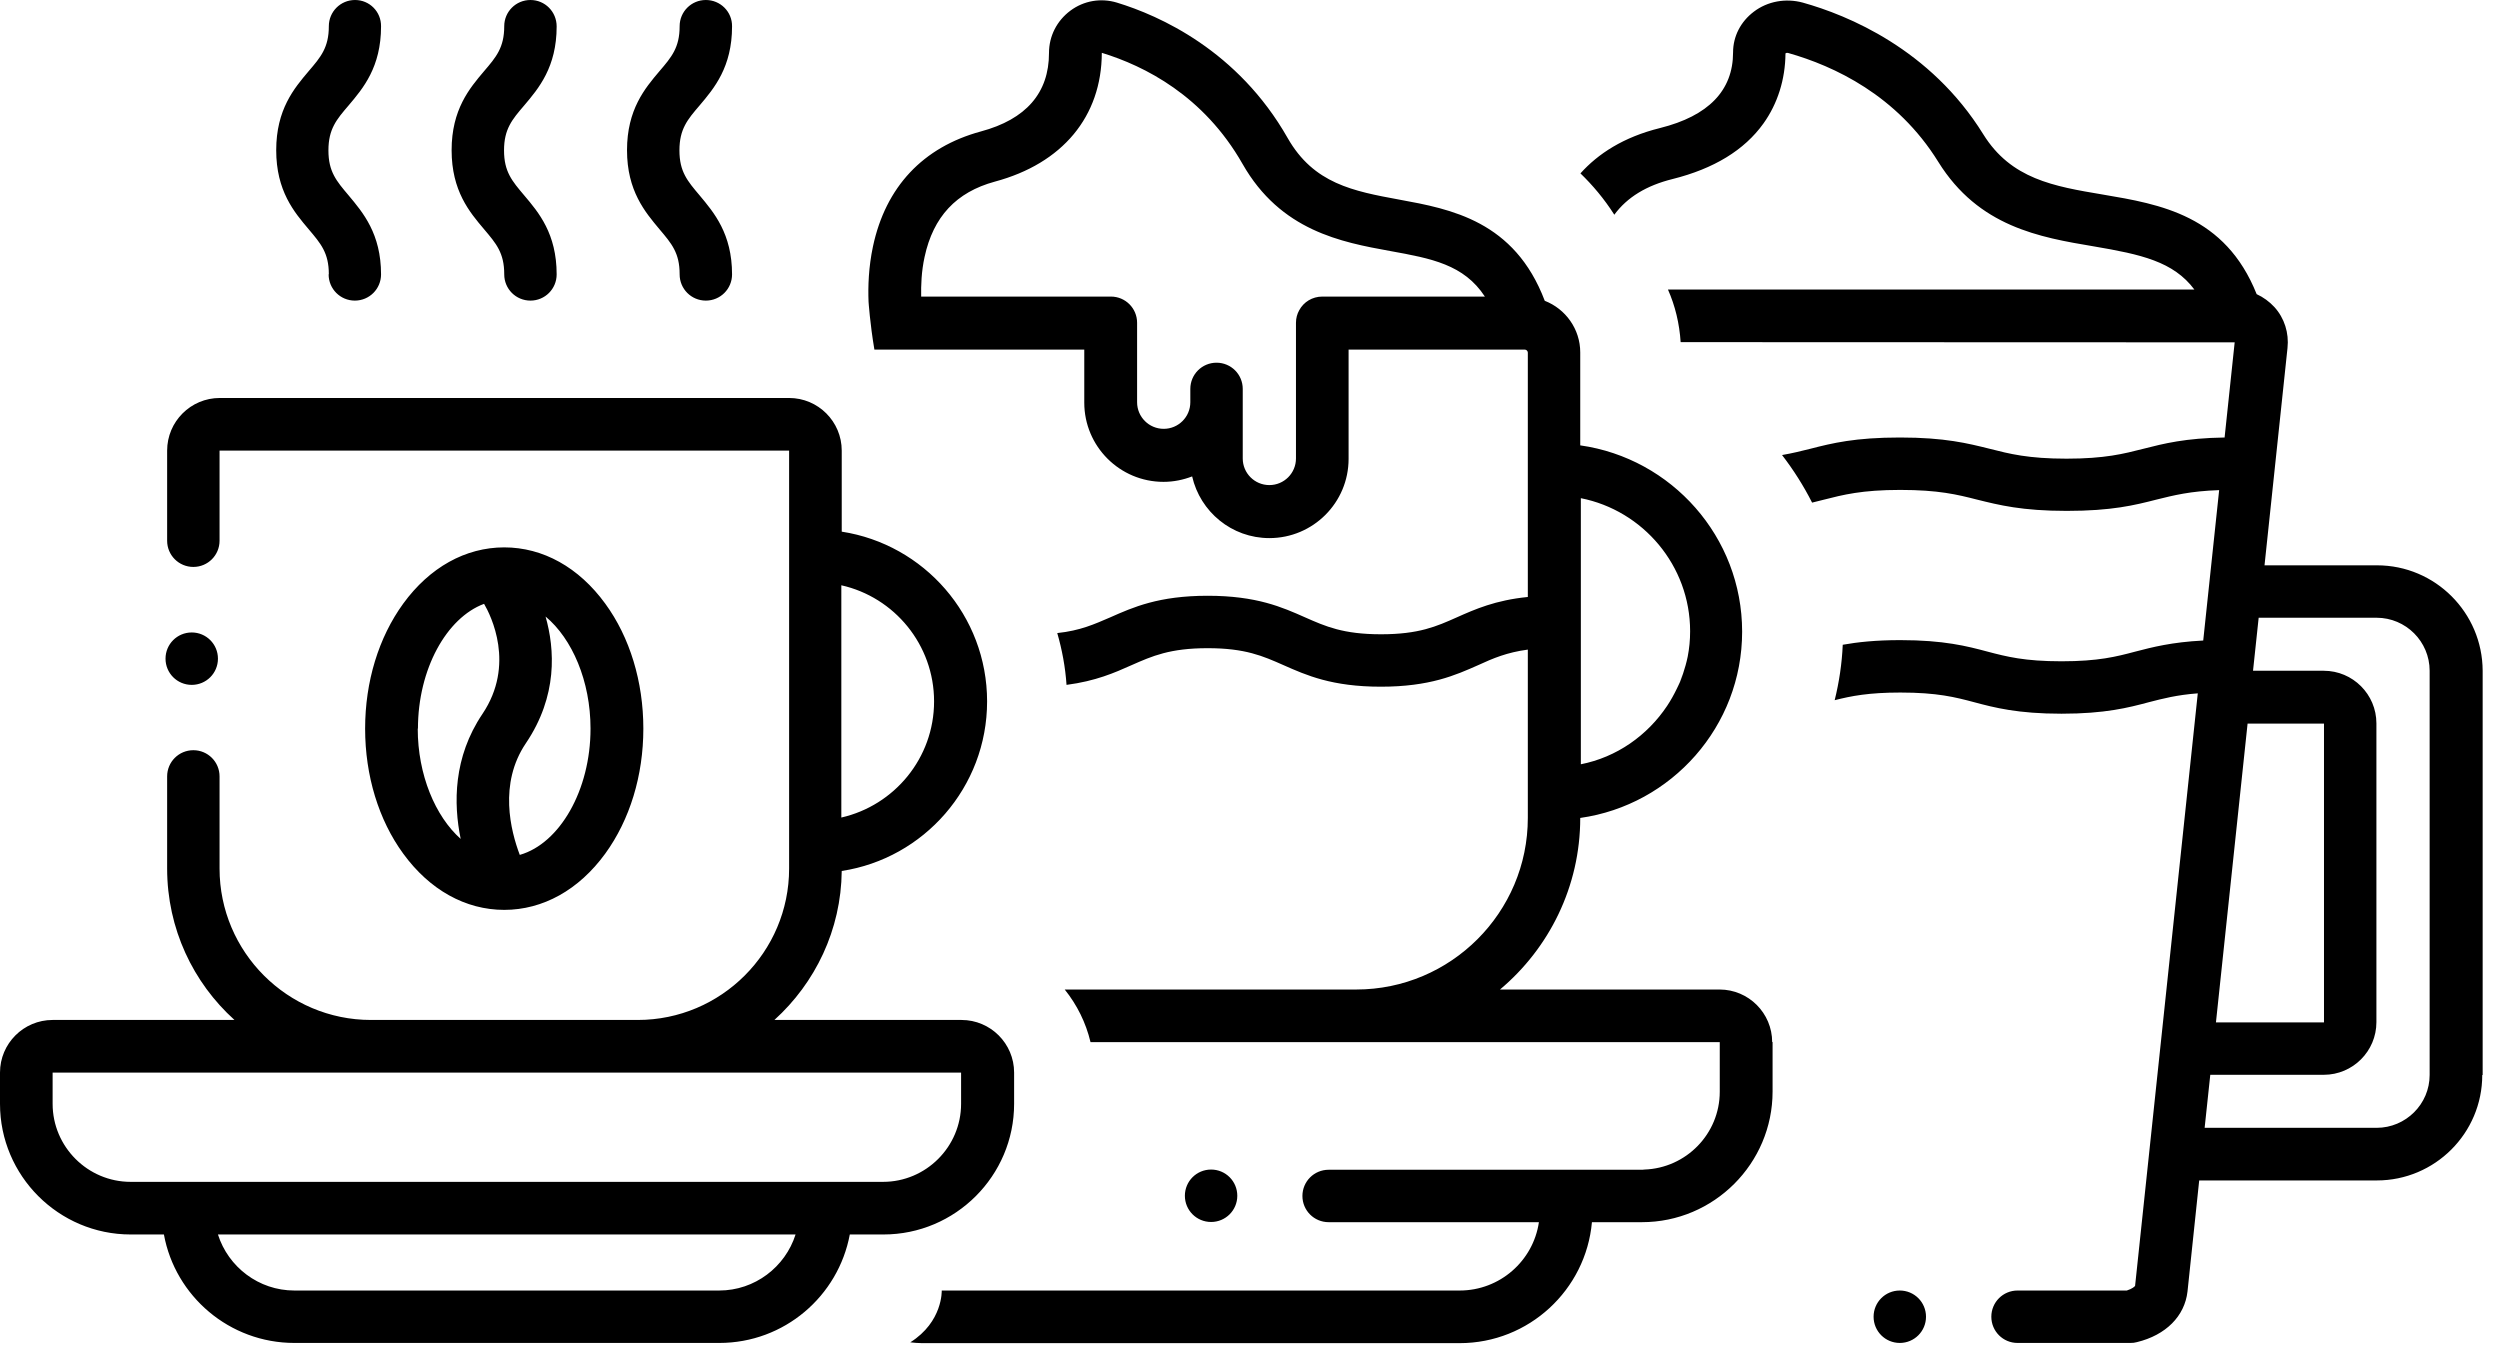 <svg width="124" height="67" viewBox="0 0 124 67" fill="none" xmlns="http://www.w3.org/2000/svg">
<g clip-path="url(#clip0_1607_6630)">
<path d="M95.53 65.31C95.53 66.03 94.95 66.61 94.23 66.61C93.51 66.61 92.93 66.03 92.93 65.31C92.93 64.59 93.51 64.01 94.23 64.01C94.95 64.01 95.53 64.59 95.53 65.31ZM123.12 53.32C123.12 56.21 120.77 58.55 117.89 58.55H109.08L108.5 64.06C108.36 65.28 107.43 66.22 105.99 66.57C105.89 66.6 105.78 66.61 105.67 66.61H100.07C99.35 66.61 98.77 66.03 98.77 65.31C98.77 64.59 99.35 64.01 100.07 64.01H105.49C105.77 63.92 105.88 63.81 105.9 63.78L109.01 34.39C107.96 34.47 107.28 34.65 106.58 34.83C105.57 35.1 104.42 35.4 102.25 35.4C100.08 35.4 98.93 35.1 97.92 34.83C96.98 34.58 96.09 34.35 94.26 34.35C92.69 34.35 91.82 34.52 91 34.73C91.22 33.84 91.36 32.92 91.4 31.98C92.13 31.85 93.03 31.75 94.25 31.75C96.42 31.75 97.57 32.05 98.58 32.32C99.53 32.57 100.42 32.8 102.25 32.8C104.08 32.8 104.97 32.57 105.91 32.32C106.76 32.1 107.71 31.85 109.28 31.77L110.07 24.31C108.62 24.36 107.81 24.57 106.96 24.78C105.87 25.06 104.74 25.34 102.51 25.34C100.28 25.34 99.15 25.05 98.06 24.78C97.08 24.53 96.15 24.3 94.25 24.3C92.35 24.3 91.42 24.54 90.44 24.79C90.26 24.84 90.07 24.88 89.88 24.93C89.46 24.1 88.96 23.31 88.39 22.57C88.91 22.48 89.35 22.37 89.79 22.26C90.88 21.98 92.01 21.7 94.24 21.7C96.47 21.7 97.6 21.99 98.69 22.26C99.67 22.51 100.6 22.75 102.5 22.75C104.4 22.75 105.33 22.51 106.31 22.26C107.33 22 108.39 21.73 110.34 21.7L110.84 16.98L83.36 16.97C83.3 16.05 83.09 15.17 82.73 14.36H108.84C107.8 12.97 106.2 12.62 103.85 12.22C101.17 11.77 98.14 11.25 96.14 8.03C94.09 4.72 90.96 3.27 88.7 2.63C88.63 2.61 88.58 2.63 88.56 2.65C88.55 3.94 88.17 5.14 87.47 6.12C86.52 7.45 85 8.37 82.96 8.88C81.67 9.2 80.71 9.78 80.07 10.65C79.56 9.85 78.99 9.18 78.39 8.6C79.26 7.63 80.52 6.8 82.34 6.35C84.74 5.75 85.96 4.49 85.96 2.6C85.96 1.8 86.34 1.07 86.99 0.58C87.67 0.06 88.58 -0.1 89.42 0.13C91.64 0.75 95.75 2.43 98.37 6.66C99.75 8.88 101.86 9.24 104.3 9.65C107.15 10.13 110.37 10.68 111.93 14.59C112.26 14.74 112.56 14.96 112.81 15.23C113.31 15.78 113.54 16.52 113.46 17.26L112.32 28.04H117.9C120.79 28.04 123.13 30.39 123.14 33.27V53.32H123.12ZM109.91 50.71H115.27V35.89H111.48L109.91 50.72V50.71ZM120.51 33.27C120.51 31.82 119.33 30.64 117.88 30.64H112.03L111.75 33.27H115.26C116.7 33.27 117.87 34.44 117.87 35.88V50.7C117.87 52.14 116.7 53.31 115.26 53.31H109.63L109.35 55.94H117.88C119.33 55.94 120.51 54.76 120.51 53.32V33.27ZM61.37 59.31C61.37 58.59 60.79 58.01 60.07 58.01C59.35 58.01 58.77 58.59 58.77 59.31C58.77 60.03 59.35 60.61 60.07 60.61C60.79 60.61 61.37 60.03 61.37 59.31ZM87.92 51.68V54.14C87.92 57.71 85.01 60.62 81.44 60.62H78.96C78.66 63.98 75.83 66.62 72.4 66.62H45.73C45.53 66.62 45.34 66.6 45.15 66.58C46.77 65.56 46.71 64.01 46.71 64.01H72.4C74.39 64.01 76.05 62.54 76.33 60.62H65.9C65.18 60.62 64.6 60.04 64.6 59.32C64.6 58.6 65.18 58.02 65.9 58.02H81.43C81.43 58.02 81.51 58.02 81.56 58.01C83.63 57.94 85.3 56.24 85.3 54.15V51.69H54.09C53.86 50.72 53.42 49.84 52.81 49.08H67.27C71.96 49.08 75.78 45.26 75.78 40.57V32.22C74.74 32.36 74.06 32.65 73.32 32.99C72.19 33.49 70.92 34.06 68.49 34.06C66.06 34.06 64.79 33.49 63.66 32.99C62.64 32.54 61.77 32.15 59.9 32.15C58.03 32.15 57.15 32.54 56.13 32.99C55.28 33.37 54.35 33.78 52.9 33.97C52.84 33.09 52.68 32.23 52.44 31.4C53.58 31.28 54.28 30.96 55.07 30.62C56.2 30.12 57.47 29.55 59.9 29.55C62.33 29.55 63.6 30.12 64.73 30.62C65.75 31.07 66.62 31.46 68.5 31.46C70.38 31.46 71.25 31.07 72.26 30.62C73.16 30.22 74.17 29.77 75.78 29.61V24.72V17.49C75.78 17.41 75.71 17.34 75.63 17.34H66.89V22.76C66.89 24.93 65.13 26.69 62.96 26.69C61.09 26.69 59.53 25.38 59.13 23.63C58.69 23.8 58.21 23.9 57.71 23.9C55.54 23.9 53.78 22.14 53.78 19.97V17.34H43.37C43.15 16.04 43.08 14.96 43.08 14.96C43.05 14.22 43.08 13.25 43.3 12.22C43.93 9.27 45.78 7.3 48.65 6.52C50.89 5.92 52.03 4.61 52.03 2.63C52.03 1.79 52.42 1.03 53.09 0.53C53.76 0.03 54.61 -0.11 55.4 0.13C57.5 0.77 61.4 2.5 63.87 6.85C65.16 9.11 67.12 9.48 69.4 9.9C71.97 10.37 75.12 10.96 76.62 14.92C77.65 15.32 78.38 16.32 78.38 17.48V22.09C82.91 22.73 86.41 26.63 86.41 31.33C86.41 36.03 82.91 39.93 78.38 40.57C78.38 43.98 76.83 47.04 74.4 49.08H85.29C86.73 49.08 87.9 50.25 87.9 51.69L87.92 51.68ZM83.47 33.41C83.42 33.55 83.38 33.69 83.32 33.82C83.37 33.69 83.42 33.55 83.47 33.41ZM78.4 37.91C80.19 37.56 81.71 36.48 82.69 35.01C82.87 34.74 83.03 34.45 83.17 34.16C83.22 34.05 83.28 33.94 83.33 33.82C83.39 33.69 83.43 33.55 83.48 33.41C83.57 33.14 83.65 32.86 83.71 32.57C83.79 32.16 83.83 31.74 83.83 31.31C83.83 28.05 81.49 25.32 78.41 24.71V37.91H78.4ZM73.65 14.71C72.61 13.12 71 12.82 68.95 12.45C66.53 12.01 63.52 11.45 61.63 8.13C59.7 4.74 56.77 3.27 54.65 2.62C54.64 5.78 52.7 8.11 49.34 9.01C47.43 9.53 46.29 10.75 45.86 12.74C45.7 13.47 45.68 14.16 45.69 14.71H55.1C55.82 14.71 56.4 15.29 56.4 16.01V19.95C56.4 20.68 56.99 21.27 57.72 21.27C58.45 21.27 59.04 20.68 59.04 19.95V19.29C59.04 18.57 59.62 17.99 60.34 17.99C61.06 17.99 61.64 18.57 61.64 19.29V22.74C61.64 23.47 62.23 24.06 62.96 24.06C63.69 24.06 64.28 23.47 64.28 22.74V16.01C64.28 15.78 64.34 15.57 64.44 15.39C64.66 14.98 65.09 14.71 65.59 14.71H73.64H73.65ZM25.01 13.61C25.01 14.33 25.59 14.91 26.31 14.91C27.03 14.91 27.61 14.33 27.61 13.61C27.61 11.59 26.72 10.54 26 9.69C25.4 8.98 25 8.52 25 7.46C25 6.4 25.4 5.93 26 5.23C26.72 4.38 27.61 3.33 27.61 1.31C27.61 0.58 27.03 0 26.31 0C25.59 0 25.01 0.58 25.01 1.3C25.01 2.36 24.61 2.83 24.01 3.53C23.29 4.38 22.4 5.43 22.4 7.45C22.4 9.47 23.29 10.52 24.01 11.37C24.61 12.08 25.01 12.54 25.01 13.6V13.61ZM9.51 33.97C10.23 33.97 10.81 33.39 10.81 32.67C10.81 31.95 10.23 31.37 9.51 31.37C8.79 31.37 8.21 31.95 8.21 32.67C8.21 33.39 8.79 33.97 9.51 33.97ZM16.3 13.61C16.3 14.33 16.88 14.91 17.6 14.91C18.32 14.91 18.9 14.33 18.9 13.61C18.9 11.59 18 10.54 17.29 9.69C16.69 8.98 16.29 8.52 16.29 7.46C16.29 6.4 16.69 5.93 17.29 5.23C18.01 4.38 18.9 3.33 18.9 1.31C18.91 0.58 18.33 0 17.61 0C16.89 0 16.31 0.58 16.31 1.3C16.31 2.36 15.91 2.83 15.31 3.53C14.59 4.38 13.7 5.43 13.7 7.45C13.7 9.47 14.59 10.52 15.31 11.37C15.91 12.08 16.31 12.54 16.31 13.6L16.3 13.61ZM33.71 13.61C33.71 14.33 34.29 14.91 35.01 14.91C35.73 14.91 36.31 14.33 36.31 13.61C36.31 11.59 35.41 10.54 34.7 9.69C34.1 8.98 33.7 8.52 33.7 7.46C33.7 6.4 34.1 5.93 34.7 5.23C35.42 4.38 36.31 3.33 36.31 1.31C36.32 0.58 35.73 0 35.01 0C34.29 0 33.71 0.58 33.71 1.3C33.71 2.36 33.31 2.83 32.71 3.53C31.99 4.38 31.1 5.43 31.1 7.45C31.1 9.47 32 10.52 32.71 11.37C33.31 12.08 33.71 12.54 33.71 13.6V13.61ZM20 42.34C18.78 40.67 18.11 38.47 18.11 36.14C18.11 33.81 18.78 31.62 20 29.94C21.31 28.14 23.09 27.15 25.01 27.15C26.93 27.15 28.71 28.14 30.02 29.94C31.24 31.61 31.91 33.81 31.91 36.14C31.91 38.47 31.24 40.66 30.02 42.34C28.71 44.14 26.93 45.13 25.01 45.13C23.09 45.13 21.31 44.14 20 42.34ZM25.79 42.4C27.76 41.83 29.29 39.2 29.29 36.14C29.29 33.78 28.38 31.68 27.06 30.58C27.52 32.2 27.67 34.52 26.08 36.87C24.73 38.87 25.33 41.21 25.78 42.4H25.79ZM20.72 36.14C20.72 38.43 21.59 40.49 22.85 41.61C22.49 39.86 22.48 37.56 23.93 35.41C25.57 32.97 24.35 30.53 24.01 29.95C22.15 30.64 20.73 33.19 20.73 36.14H20.72ZM43.8 61.23H42.15C41.58 64.29 38.9 66.61 35.68 66.61H14.6C11.38 66.61 8.69 64.29 8.13 61.23H6.48C2.91 61.23 0 58.32 0 54.75V53.2C0 51.76 1.17 50.59 2.61 50.59H11.63C9.58 48.74 8.29 46.06 8.29 43.08V38.51C8.29 37.79 8.87 37.21 9.59 37.21C10.31 37.21 10.89 37.79 10.89 38.51V43.08C10.89 47.22 14.26 50.59 18.4 50.59H31.63C35.77 50.59 39.14 47.22 39.14 43.08V22.35H10.89V26.82C10.89 27.54 10.31 28.12 9.59 28.12C8.87 28.12 8.29 27.54 8.29 26.82V22.35C8.29 20.91 9.46 19.74 10.9 19.74H39.14C40.58 19.74 41.75 20.91 41.75 22.35V26.37C45.83 27 48.96 30.53 48.96 34.79C48.96 39.05 45.82 42.58 41.75 43.2C41.72 46.13 40.43 48.76 38.41 50.59H47.69C49.13 50.59 50.3 51.76 50.3 53.2V54.75C50.3 58.32 47.39 61.23 43.82 61.23H43.8ZM41.73 40.55C44.36 39.95 46.33 37.6 46.33 34.79C46.33 31.98 44.36 29.62 41.73 29.03V40.55ZM39.47 61.23H10.81C11.32 62.84 12.83 64.01 14.6 64.01H35.67C37.44 64.01 38.95 62.84 39.46 61.23H39.47ZM47.67 54.75V53.2H2.61V54.75C2.61 56.88 4.35 58.62 6.48 58.62H43.8C45.93 58.62 47.67 56.88 47.67 54.75Z" fill="black"/>
</g>
<defs>
<clipPath id="clip0_1607_6630">
<rect width="124" height="67" fill="white"/>
</clipPath>
</defs>
</svg>
